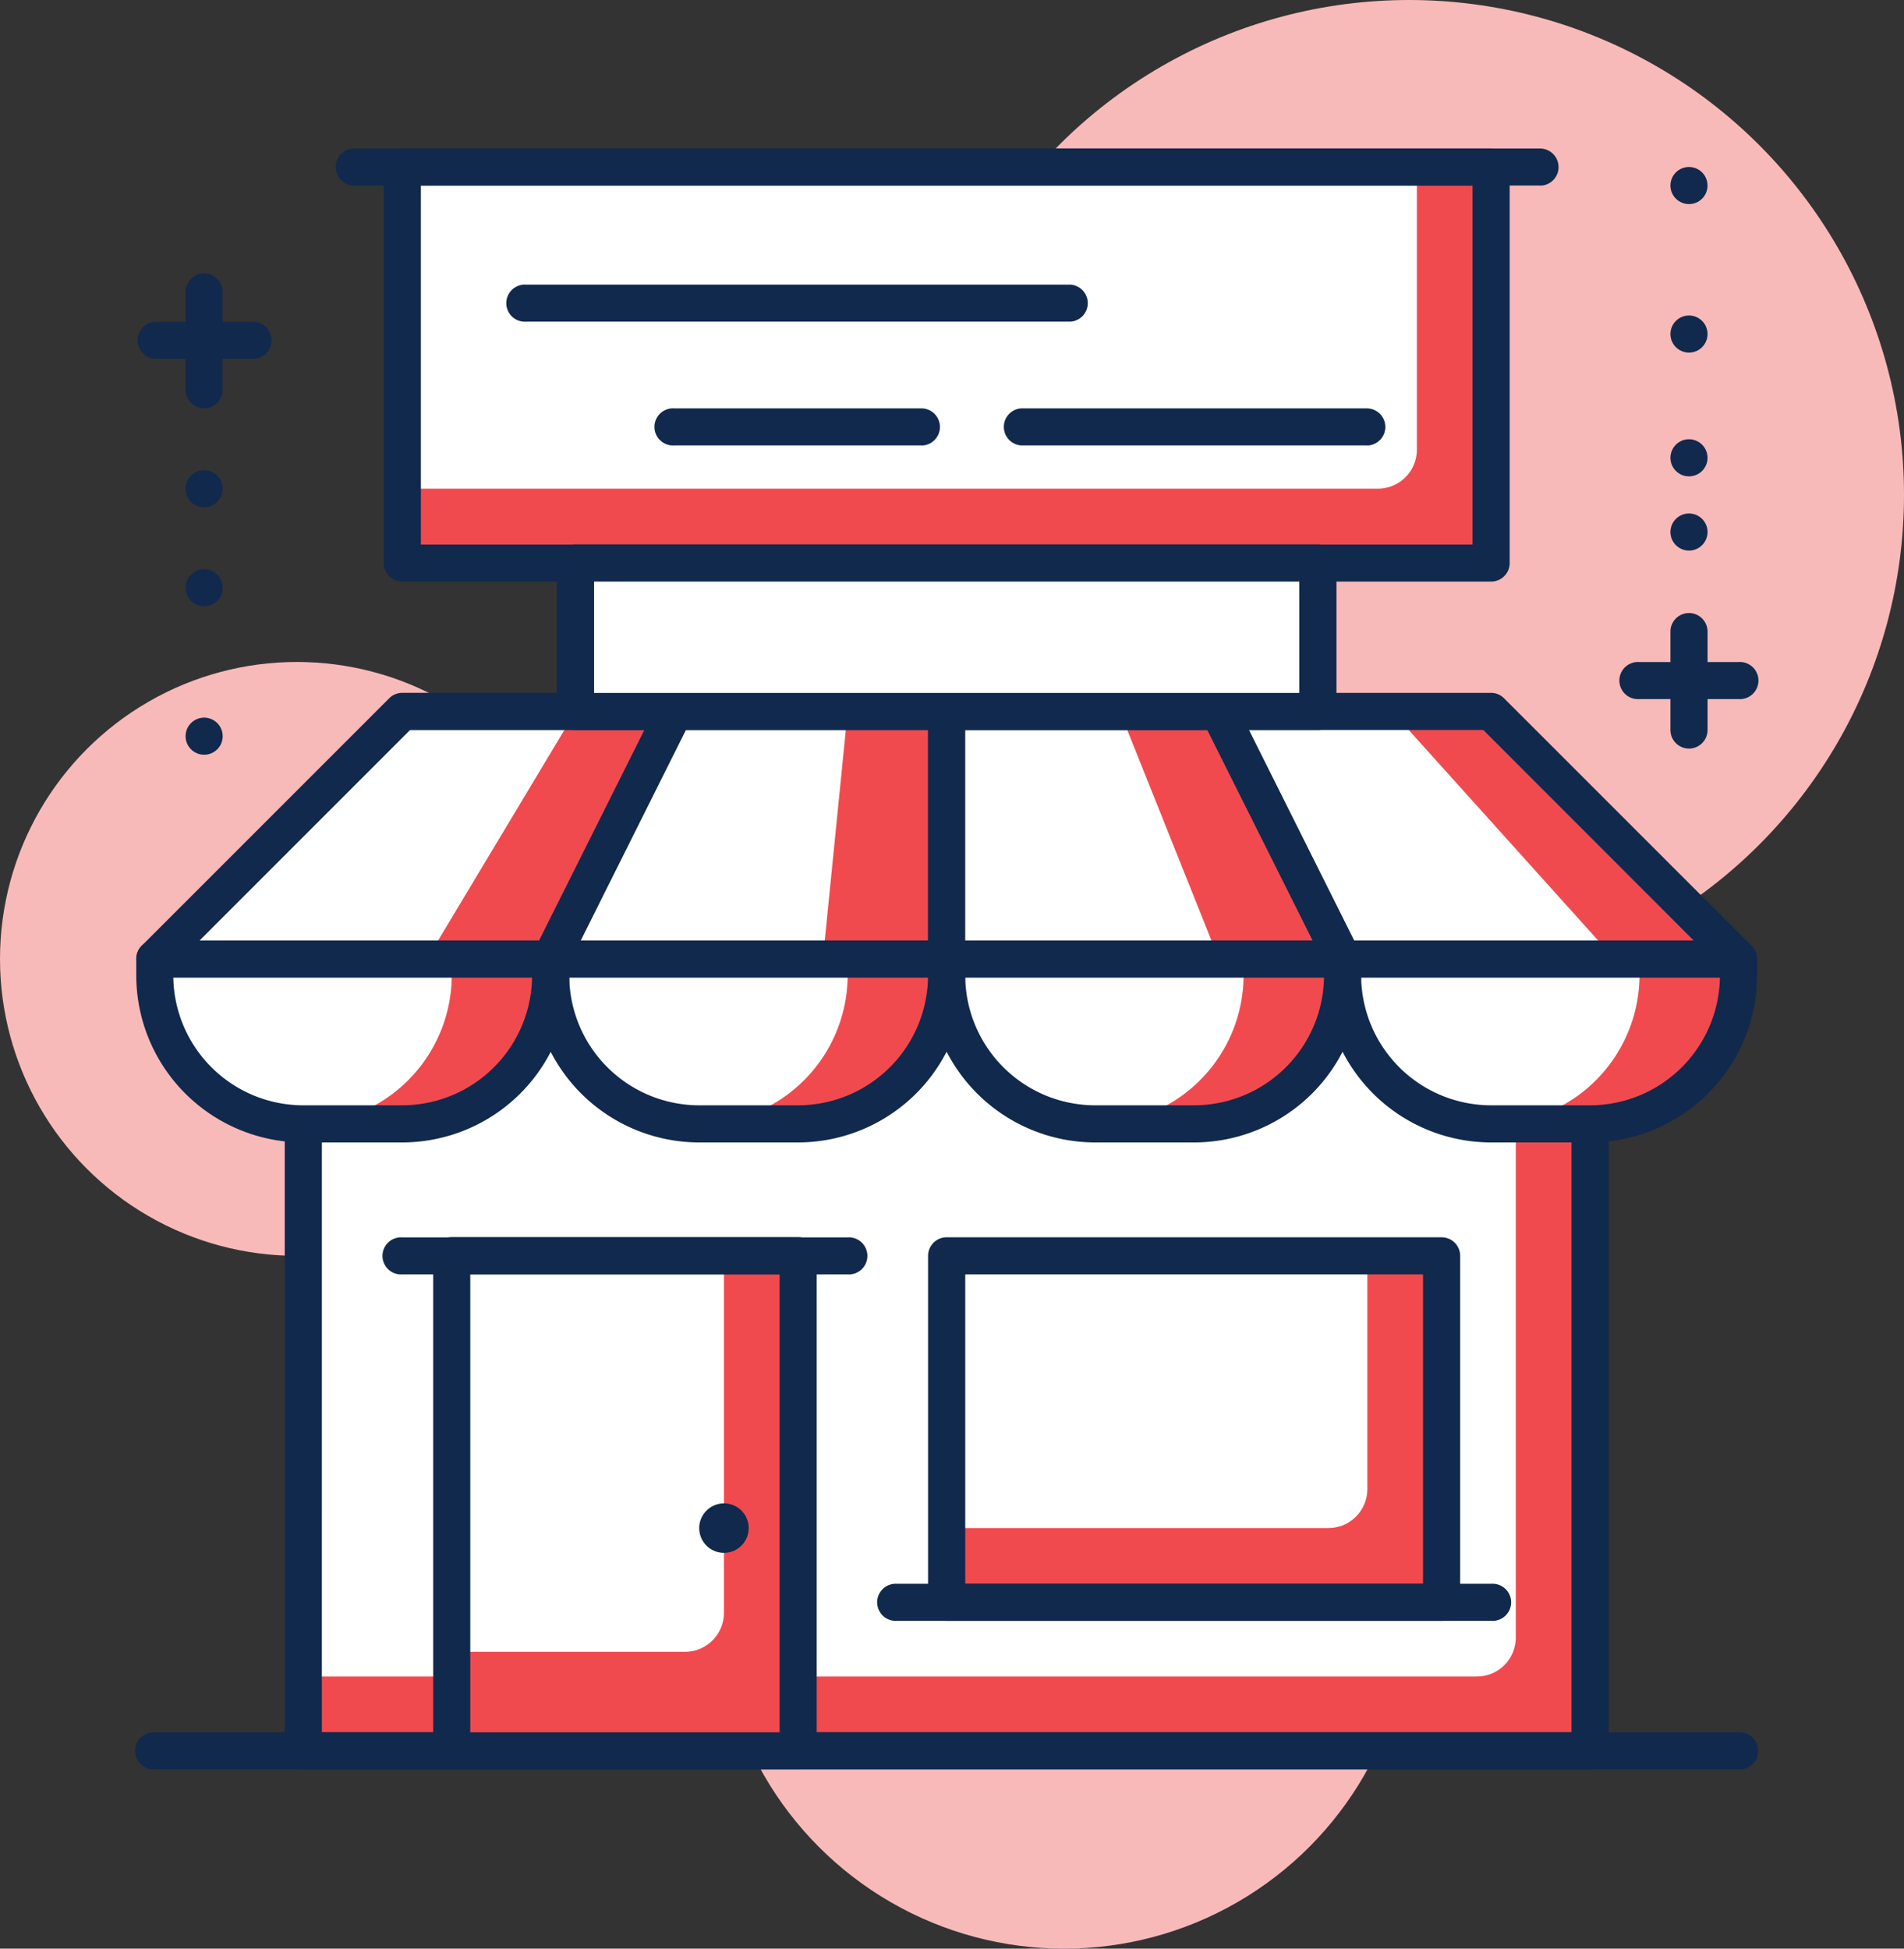 <svg xmlns="http://www.w3.org/2000/svg" width="97.71" height="99.999" viewBox="0 0 97.71 99.999"><rect x="0" y="0" width="97.71" height="99.999" fill="#333333" stroke="none"/><defs><style>.a{fill:#f8bab8;}.b{fill:#f04a4f;}.c{fill:#fff;}.d{fill:#11294d;}</style></defs><g transform="translate(-642.004 -273.28)"><g transform="translate(642.004 273.28)"><circle class="a" cx="17.778" cy="17.778" r="17.778" transform="translate(36.829 64.443)"/><circle class="a" cx="15.238" cy="15.238" r="15.238" transform="translate(0 33.97)"/><circle class="a" cx="25.397" cy="25.397" r="25.397" transform="translate(46.916 0)"/><g transform="translate(6.984 7.617)"><rect class="b" width="66.033" height="40.635" transform="translate(8.581 41.592)"/><path class="c" d="M0,0H62.224V34.825a2,2,0,0,1-2,2H0Z" transform="translate(8.58 41.591)"/><path class="d" d="M720.68,354.422H654.647a.952.952,0,0,1-.953-.953V312.838a.952.952,0,0,1,.953-.953H720.68a.952.952,0,0,1,.953.953V353.47a.952.952,0,0,1-.953.952Zm-65.081-1.9h64.129V313.79H655.6Z" transform="translate(-646.066 -271.245)"/><path class="d" d="M729.822,346.3h-81.27a.952.952,0,1,1,0-1.9h81.27a.952.952,0,1,1,0,1.9Z" transform="translate(-647.59 -263.118)"/><path class="b" d="M0,0H20.317V2.465a6,6,0,0,1-6,6H6a6,6,0,0,1-6-6Z" transform="translate(61.915 41.591)"/><path class="c" d="M704.743,321.111h0a7.641,7.641,0,0,1-7.62-7.62v-.845h15.239v.845A7.641,7.641,0,0,1,704.743,321.111Z" transform="translate(-635.209 -271.055)"/><path class="d" d="M710.012,322.254h-5.079a8.581,8.581,0,0,1-8.571-8.572v-.845a.952.952,0,0,1,.953-.952h20.317a.953.953,0,0,1,.953.952v.845A8.581,8.581,0,0,1,710.012,322.254Zm-11.745-8.465a6.676,6.676,0,0,0,6.666,6.56h5.079a6.674,6.674,0,0,0,6.666-6.56Z" transform="translate(-635.399 -271.245)"/><path class="b" d="M0,0H20.317V2.465a6,6,0,0,1-6,6H6a6,6,0,0,1-6-6Z" transform="translate(41.598 41.591)"/><path class="c" d="M688.489,321.111h0a7.642,7.642,0,0,1-7.62-7.62v-.845h15.239v.845A7.64,7.64,0,0,1,688.489,321.111Z" transform="translate(-639.273 -271.055)"/><path class="d" d="M693.759,322.254H688.68a8.582,8.582,0,0,1-8.573-8.572v-.845a.953.953,0,0,1,.953-.952h20.318a.952.952,0,0,1,.952.952v.845a8.581,8.581,0,0,1-8.571,8.572Zm-11.745-8.465a6.675,6.675,0,0,0,6.666,6.56h5.079a6.676,6.676,0,0,0,6.666-6.56Z" transform="translate(-639.463 -271.245)"/><path class="b" d="M0,0H20.317V2.465a6,6,0,0,1-6,6H6a6,6,0,0,1-6-6Z" transform="translate(21.279 41.591)"/><path class="c" d="M672.234,321.111h0a7.641,7.641,0,0,1-7.619-7.62v-.845h15.237v.845A7.64,7.64,0,0,1,672.234,321.111Z" transform="translate(-643.336 -271.055)"/><path class="d" d="M677.5,322.254h-5.079a8.581,8.581,0,0,1-8.571-8.572v-.845a.952.952,0,0,1,.953-.952h20.316a.952.952,0,0,1,.952.952v.845A8.581,8.581,0,0,1,677.5,322.254Zm-11.745-8.465a6.676,6.676,0,0,0,6.666,6.56H677.5a6.676,6.676,0,0,0,6.666-6.56Z" transform="translate(-643.526 -271.245)"/><path class="b" d="M0,0H20.317V2.465a6,6,0,0,1-6,6H6a6,6,0,0,1-6-6Z" transform="translate(0.961 41.591)"/><path class="c" d="M655.98,321.111h0a7.641,7.641,0,0,1-7.62-7.62v-.845H663.6v.845a7.641,7.641,0,0,1-7.62,7.62Z" transform="translate(-647.4 -271.055)"/><path class="d" d="M661.249,322.254H656.17a8.581,8.581,0,0,1-8.571-8.572v-.845a.952.952,0,0,1,.953-.952h20.317a.953.953,0,0,1,.953.952v.845a8.581,8.581,0,0,1-8.573,8.572ZM649.5,313.789a6.676,6.676,0,0,0,6.666,6.56h5.079a6.675,6.675,0,0,0,6.666-6.56Z" transform="translate(-647.59 -271.245)"/><path class="b" d="M661.061,302.487l-12.7,12.7H668.68l6.349-12.7Z" transform="translate(-647.4 -273.595)"/><path class="c" d="M661.061,302.487l-12.7,12.7H662.33l7.62-12.7Z" transform="translate(-647.4 -273.595)"/><path class="d" d="M668.87,316.329H648.552a.953.953,0,0,1-.673-1.628l12.7-12.7a.953.953,0,0,1,.674-.279H675.22a.952.952,0,0,1,.851,1.379l-6.349,12.7a.954.954,0,0,1-.852.528Zm-18.019-1.9h17.43l5.4-10.794H661.645Z" transform="translate(-647.59 -273.785)"/><path class="b" d="M706.012,302.487H692.044l6.349,12.7h20.319Z" transform="translate(-636.479 -273.595)"/><path class="c" d="M700.933,302.487h-8.889l6.349,12.7h13.969Z" transform="translate(-636.479 -273.595)"/><path class="d" d="M718.9,316.329H698.585a.954.954,0,0,1-.853-.527l-6.35-12.7a.953.953,0,0,1,.852-1.379H706.2a.948.948,0,0,1,.672.279l12.7,12.7a.953.953,0,0,1-.672,1.628Zm-19.73-1.9H716.6l-10.792-10.8H693.775Z" transform="translate(-636.67 -273.785)"/><path class="b" d="M670.965,302.487l-6.349,12.7h20.317v-12.7Z" transform="translate(-643.336 -273.595)"/><path class="c" d="M670.965,302.487l-6.349,12.7h13.967l1.27-12.7Z" transform="translate(-643.336 -273.595)"/><path class="d" d="M685.124,316.329H664.807a.954.954,0,0,1-.853-1.38l6.35-12.7a.953.953,0,0,1,.852-.526h13.968a.952.952,0,0,1,.953.952v12.7a.953.953,0,0,1-.953.954Zm-18.776-1.9h17.824v-10.8H671.744Z" transform="translate(-643.527 -273.785)"/><path class="b" d="M694.838,302.487H680.87v12.7h20.317Z" transform="translate(-639.273 -273.595)"/><path class="c" d="M689.758,302.487H680.87v12.7h13.967Z" transform="translate(-639.273 -273.595)"/><path class="d" d="M701.378,316.329H681.061a.953.953,0,0,1-.953-.953v-12.7a.952.952,0,0,1,.953-.952h13.967a.951.951,0,0,1,.851.526l6.35,12.7a.953.953,0,0,1-.851,1.38Zm-19.365-1.9h17.824l-5.4-10.794H682.013Z" transform="translate(-639.463 -273.785)"/><rect class="b" width="55.874" height="20.318" transform="translate(13.662 0.952)"/><path class="c" d="M0,0H52.065V14.508a2,2,0,0,1-2,2H0Z" transform="translate(13.662 0.952)"/><path class="d" d="M714.586,301.6H658.713a.951.951,0,0,1-.953-.952V280.326a.952.952,0,0,1,.953-.953h55.874a.952.952,0,0,1,.953.953v20.318a.951.951,0,0,1-.954.956Zm-54.921-1.9h53.969V281.278H659.665Z" transform="translate(-645.05 -279.373)"/><rect class="c" width="38.096" height="7.619" transform="translate(22.551 21.27)"/><path class="d" d="M703.92,305.152h-38.1a.952.952,0,0,1-.953-.953v-7.62a.953.953,0,0,1,.953-.952h38.1a.953.953,0,0,1,.953.952v7.62a.952.952,0,0,1-.953.953Zm-37.144-1.9h36.191v-5.715H666.776Z" transform="translate(-643.272 -275.31)"/><path class="d" d="M717.634,281.278H656.68a.953.953,0,0,1,0-1.9h60.954a.953.953,0,0,1,0,1.905Z" transform="translate(-645.558 -279.373)"/><path class="d" d="M691.728,286.866H663.792a.952.952,0,1,1,0-1.9h27.936a.952.952,0,0,1,0,1.9Z" transform="translate(-643.78 -277.976)"/><path class="d" d="M701.888,291.946H684.11a.953.953,0,0,1,0-1.9h17.778a.953.953,0,0,1,0,1.905Z" transform="translate(-638.701 -276.706)"/><path class="d" d="M682.586,291.946h-12.7a.953.953,0,1,1,0-1.9h12.7a.953.953,0,0,1,0,1.905Z" transform="translate(-642.256 -276.706)"/><rect class="b" width="25.397" height="17.778" transform="translate(41.599 56.829)"/><path class="c" d="M0,0H21.59V11.969a2,2,0,0,1-2,2H0Z" transform="translate(41.596 56.829)"/><path class="d" d="M706.459,343.758h-25.4a.952.952,0,0,1-.953-.953V325.028a.952.952,0,0,1,.953-.953h25.4a.952.952,0,0,1,.953.953V342.8a.952.952,0,0,1-.953.958Zm-24.445-1.9h23.492V325.979H682.014Z" transform="translate(-639.463 -268.198)"/><path class="d" d="M709.507,340.2H679.03a.953.953,0,1,1,0-1.9h30.477a.953.953,0,1,1,0,1.9Z" transform="translate(-639.971 -264.642)"/><rect class="b" width="17.778" height="25.397" transform="translate(16.198 56.831)"/><path class="c" d="M0,0H13.968V18.317a2,2,0,0,1-2,2H0Z" transform="translate(16.199 56.831)"/><path class="d" d="M678.519,351.376H660.742a.952.952,0,0,1-.953-.953v-25.4a.952.952,0,0,1,.953-.953h17.777a.952.952,0,0,1,.952.953v25.4a.952.952,0,0,1-.952.953Zm-16.826-1.9h15.874v-23.5H661.693Z" transform="translate(-644.543 -268.198)"/><path class="d" d="M681.567,325.979H658.709a.952.952,0,1,1,0-1.9h22.857a.952.952,0,1,1,0,1.9Z" transform="translate(-645.051 -268.198)"/><circle class="d" cx="1.27" cy="1.27" r="1.27" transform="translate(28.898 69.531)"/><path class="d" d="M714.584,302.36H709.5a.953.953,0,1,1,0-1.9h5.08a.953.953,0,1,1,0,1.9Z" transform="translate(-632.352 -274.103)"/><path class="d" d="M711.537,305.408a.953.953,0,0,1-.953-.952v-5.08a.953.953,0,0,1,1.905,0v5.08A.953.953,0,0,1,711.537,305.408Z" transform="translate(-631.844 -274.611)"/><circle class="d" cx="0.952" cy="0.952" r="0.952" transform="translate(78.74 18.733)"/><circle class="d" cx="0.952" cy="0.952" r="0.952" transform="translate(78.74 14.924)"/><circle class="d" cx="0.952" cy="0.952" r="0.952" transform="translate(78.74 8.573)"/><circle class="d" cx="0.952" cy="0.952" r="0.952" transform="translate(78.74 0.952)"/><path class="d" d="M653.623,288.39h-5.079a.953.953,0,0,1,0-1.9h5.079a.953.953,0,0,1,0,1.905Z" transform="translate(-647.592 -277.595)"/><path class="d" d="M650.576,291.438a.952.952,0,0,1-.952-.952v-5.08a.952.952,0,0,1,1.9,0v5.08a.952.952,0,0,1-.948.952Z" transform="translate(-647.084 -278.103)"/><circle class="d" cx="0.952" cy="0.952" r="0.952" transform="translate(2.54 16.511)"/><circle class="d" cx="0.952" cy="0.952" r="0.952" transform="translate(2.54 21.59)"/><circle class="d" cx="0.952" cy="0.952" r="0.952" transform="translate(2.54 29.21)"/></g></g></g></svg>
